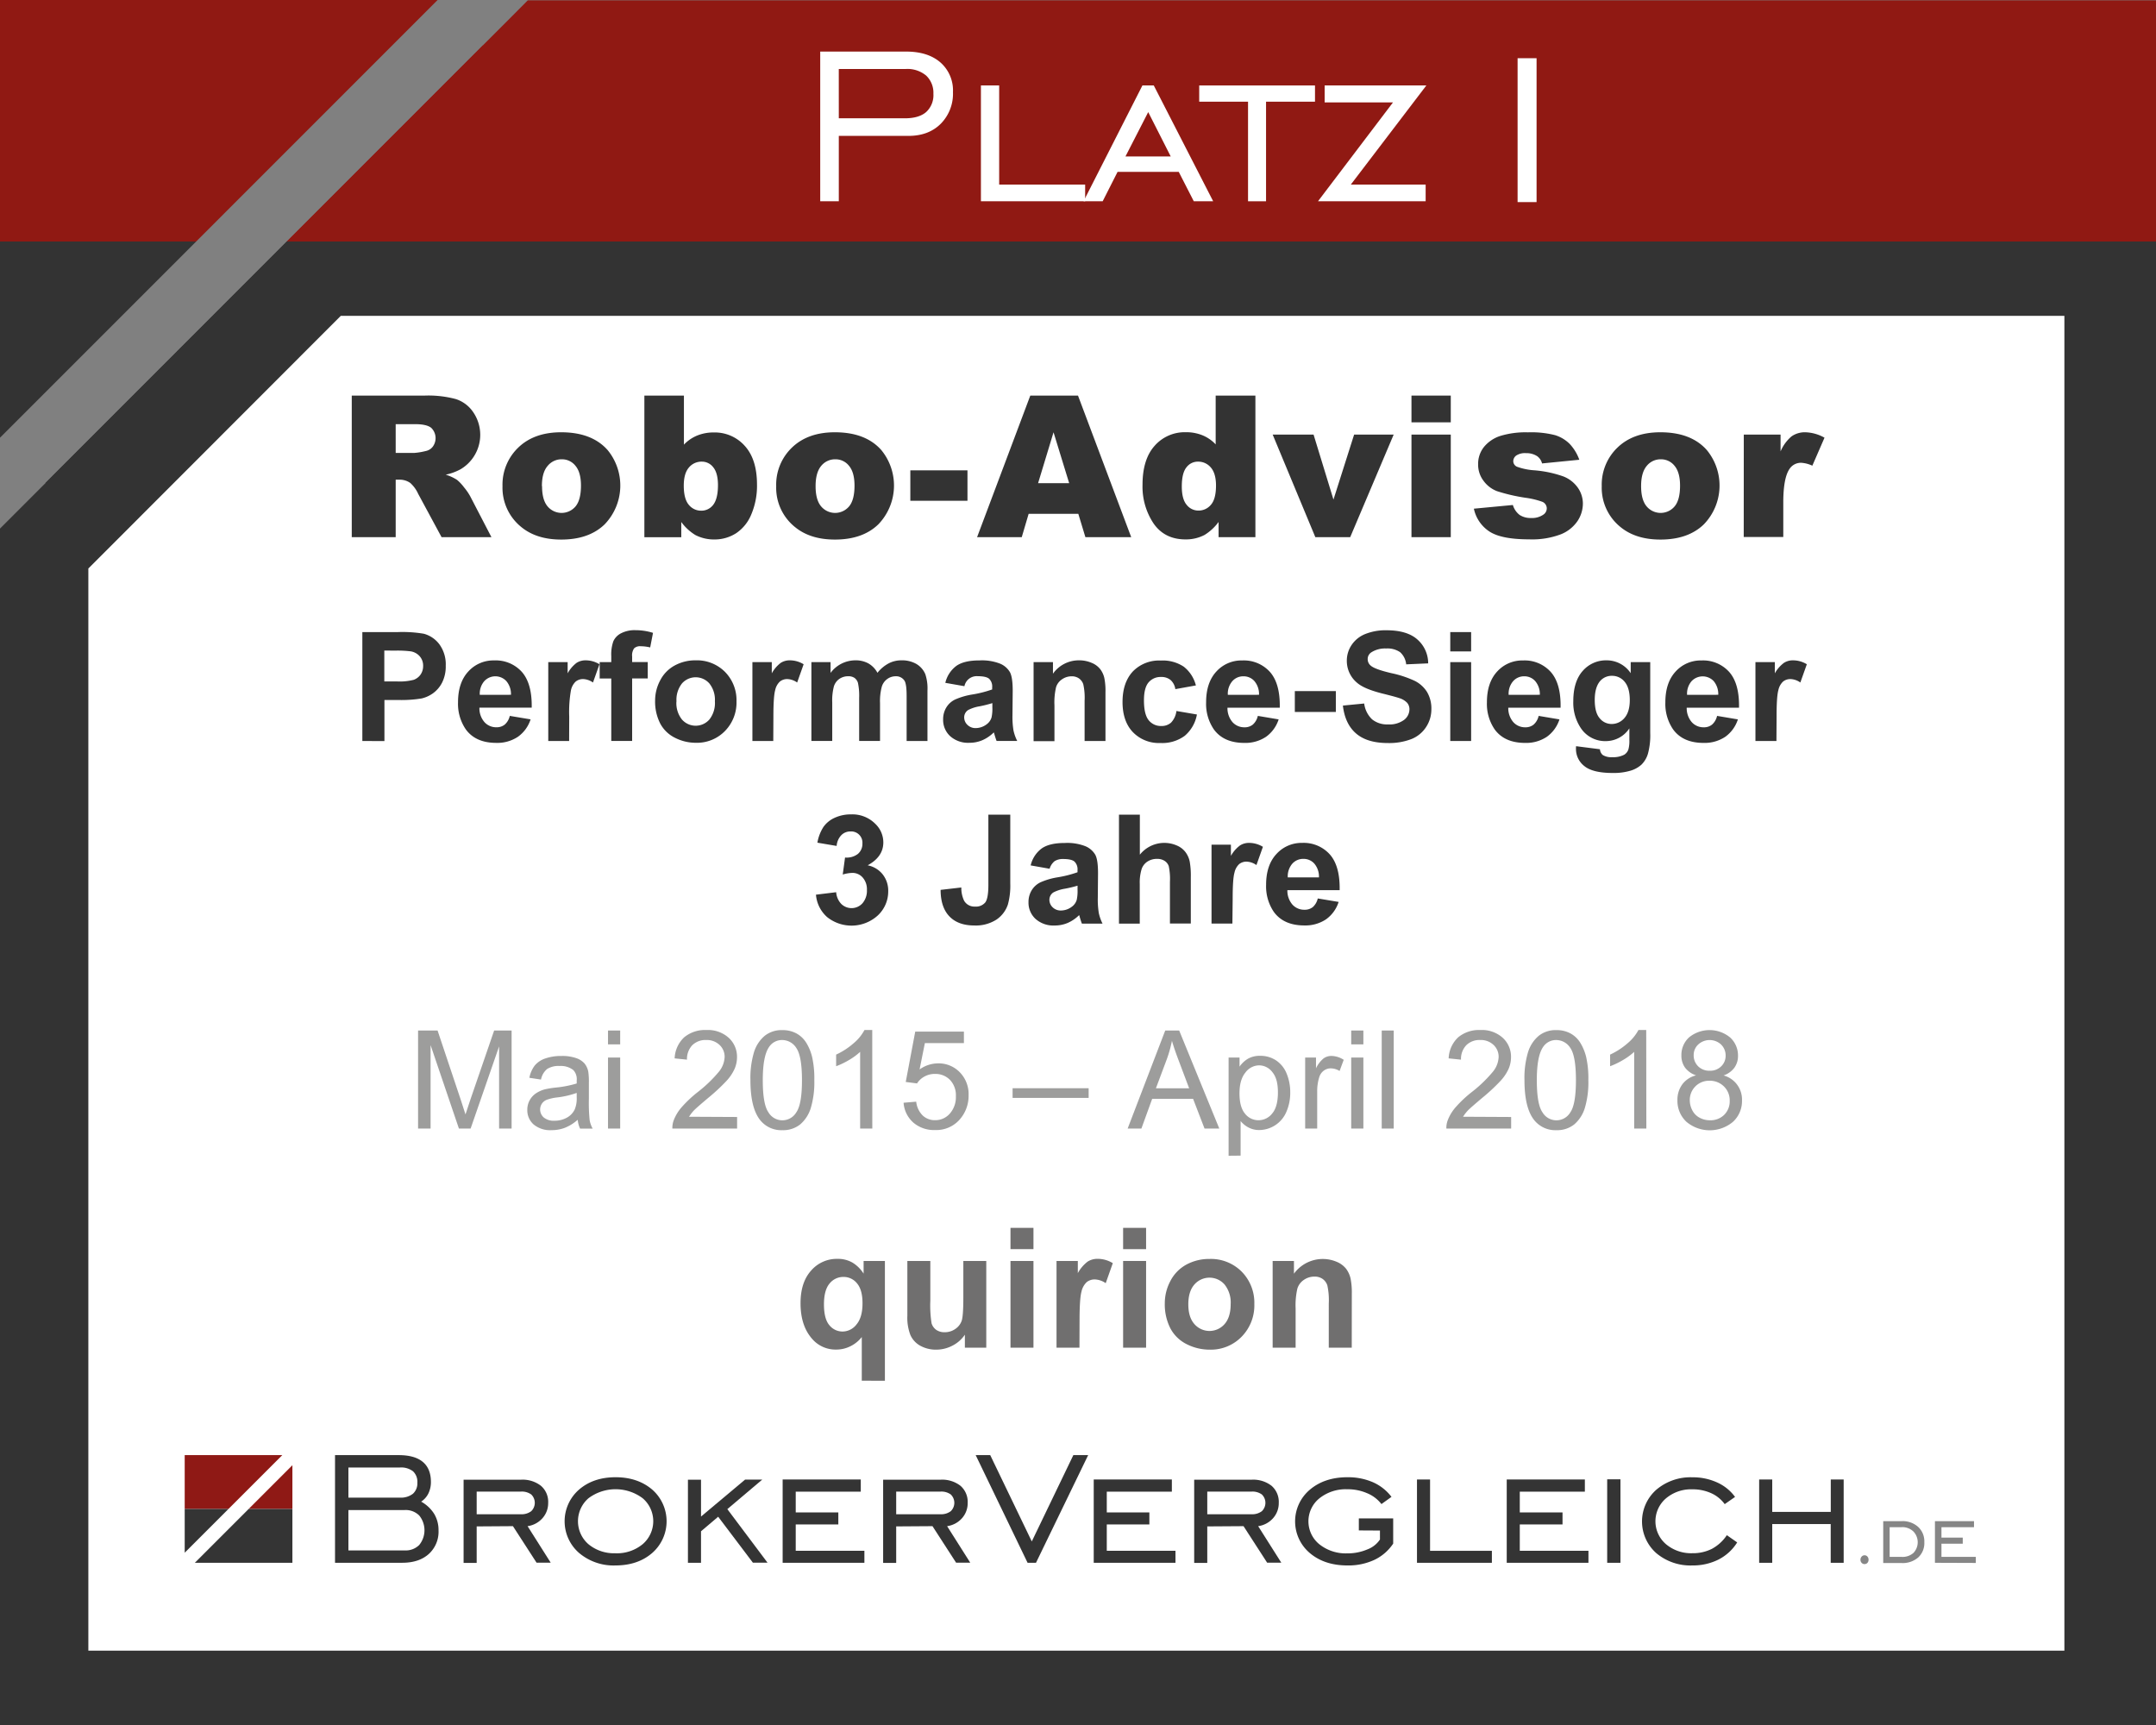 <svg id="Ebene_1" data-name="Ebene 1" xmlns="http://www.w3.org/2000/svg" viewBox="0 0 708.66 566.93"><rect x="0" y="0" width="708.66" height="566.93" fill="#808080" stroke="none"/><defs><style>.cls-1{fill:#333;}.cls-2{fill:#901913;}.cls-3{fill:#fff;}.cls-4{fill:#706f6f;}.cls-5{fill:#9d9d9c;}.cls-6{fill:#8f1915;}.cls-7{fill:#343434;}.cls-8{fill:#868686;}</style></defs><polygon class="cls-1" points="708.66 566.93 0 566.93 0 173.72 94.28 79.37 128.25 79.37 708.66 79.37 708.66 566.93"/><polygon class="cls-2" points="143.84 0 0 0 0 79.37 64.48 79.37 143.84 0"/><polygon class="cls-2" points="94.28 79.37 158.75 79.37 158.75 14.9 94.28 79.37"/><polygon class="cls-1" points="64.48 79.37 0 79.37 0 143.85 64.48 79.37"/><polygon class="cls-1" points="14.9 158.75 158.75 158.75 158.75 79.37 94.28 79.37 14.9 158.75"/><polygon class="cls-2" points="708.66 0.11 173.48 0.11 168.41 5.21 94.28 79.37 708.66 79.37 708.66 0.11"/><path class="cls-3" d="M269.6,66.73V17.53h28.21q7.19,0,11.3,3.57a12.21,12.21,0,0,1,4.12,9.76,14,14,0,0,1-4,10.38q-4,4-10.63,4H275.71V66.73Zm6.11-27.27h21.7c3.09,0,5.43-.69,7-2.05a7.51,7.51,0,0,0,2.39-6,7.75,7.75,0,0,0-2.39-6,9.63,9.63,0,0,0-6.71-2.16h-22Z" transform="translate(0 -0.58)"/><path class="cls-3" d="M322.42,66.73V28.67h6V61.25h28.26v5.48Z" transform="translate(0 -0.58)"/><path class="cls-3" d="M356.15,66.73,375.5,28.67h3.74l19.52,38.06h-6.37l-4.95-9.67h-20.1l-4.9,9.67ZM369.93,52h14.88l-7.4-14.58Z" transform="translate(0 -0.58)"/><path class="cls-3" d="M410.22,66.73V34H394.17V28.67h38.06V34H416.14V66.73Z" transform="translate(0 -0.58)"/><path class="cls-3" d="M433.21,66.73l24.65-32.49H435.4V28.67h33.43L444,61.25H468.6v5.48Z" transform="translate(0 -0.58)"/><path class="cls-3" d="M498.82,67V19.71h6.24V67Z" transform="translate(0 -0.58)"/><polygon class="cls-3" points="678.55 103.81 678.55 542.5 29.04 542.5 29.04 186.84 112.01 103.81 678.55 103.81"/><path class="cls-4" d="M283.26,454.35V440a10.71,10.71,0,0,1-3.68,3,10.29,10.29,0,0,1-4.75,1.12,10.13,10.13,0,0,1-8-3.65q-3.7-4.28-3.7-11.58,0-6.87,3.48-10.73a11.13,11.13,0,0,1,8.63-3.85,9.61,9.61,0,0,1,4.93,1.21,11.23,11.23,0,0,1,3.69,3.65V415h7v39.37Zm.24-25.46c0-2.91-.59-5.08-1.79-6.51a5.6,5.6,0,0,0-4.47-2.13,5.74,5.74,0,0,0-4.57,2.17q-1.85,2.18-1.84,6.9t1.77,6.78a5.52,5.52,0,0,0,4.37,2.09,5.83,5.83,0,0,0,4.57-2.34Q283.51,433.51,283.5,428.89Z" transform="translate(0 -0.58)"/><path class="cls-4" d="M317.15,443.5v-4.27a10.88,10.88,0,0,1-4.09,3.6,11.46,11.46,0,0,1-5.36,1.32,10.54,10.54,0,0,1-5.16-1.26,7.51,7.51,0,0,1-3.3-3.55,15.8,15.8,0,0,1-1-6.31V415h7.55v13.11a37.11,37.11,0,0,0,.41,7.37,4.09,4.09,0,0,0,1.52,2.15,4.67,4.67,0,0,0,2.79.79,5.93,5.93,0,0,0,3.47-1.06,5.35,5.35,0,0,0,2.09-2.63c.38-1,.57-3.61.57-7.7V415h7.54V443.5Z" transform="translate(0 -0.58)"/><path class="cls-4" d="M332.14,411.12v-7h7.55v7Zm0,32.38V415h7.55V443.5Z" transform="translate(0 -0.58)"/><path class="cls-4" d="M354.81,443.5h-7.54V415h7V419a12.15,12.15,0,0,1,3.23-3.79,6,6,0,0,1,3.27-.91,9.55,9.55,0,0,1,5,1.42l-2.33,6.58a6.66,6.66,0,0,0-3.55-1.23,4.19,4.19,0,0,0-2.68.87,6,6,0,0,0-1.74,3.15c-.42,1.53-.63,4.71-.63,9.56Z" transform="translate(0 -0.58)"/><path class="cls-4" d="M369.16,411.12v-7h7.55v7Zm0,32.38V415h7.55V443.5Z" transform="translate(0 -0.58)"/><path class="cls-4" d="M382.86,428.84a15.5,15.5,0,0,1,1.85-7.28,12.83,12.83,0,0,1,5.25-5.37,15.67,15.67,0,0,1,7.59-1.85,14.26,14.26,0,0,1,10.61,4.2,14.54,14.54,0,0,1,4.13,10.62,14.7,14.7,0,0,1-4.17,10.73,14.12,14.12,0,0,1-10.52,4.26,16.62,16.62,0,0,1-7.48-1.77,12.26,12.26,0,0,1-5.41-5.2A17.36,17.36,0,0,1,382.86,428.84Zm7.73.4q0,4.25,2,6.5a6.57,6.57,0,0,0,9.92,0c1.33-1.5,2-3.69,2-6.55a9.45,9.45,0,0,0-2-6.45,6.59,6.59,0,0,0-9.92,0C391.26,424.25,390.59,426.41,390.59,429.24Z" transform="translate(0 -0.58)"/><path class="cls-4" d="M444.31,443.5h-7.55V429a22.72,22.72,0,0,0-.48-6,4.27,4.27,0,0,0-1.57-2.11,4.52,4.52,0,0,0-2.62-.75,6,6,0,0,0-3.52,1.08,5.34,5.34,0,0,0-2.13,2.84,24.4,24.4,0,0,0-.58,6.56V443.5h-7.55V415h7v4.19a11.7,11.7,0,0,1,14-3.93,7.73,7.73,0,0,1,3.13,2.29,8.53,8.53,0,0,1,1.47,3.17,23.41,23.41,0,0,1,.42,5.08Z" transform="translate(0 -0.58)"/><path class="cls-5" d="M137.42,371.48V339.27h6.41l7.63,22.8q1,3.19,1.54,4.77.54-1.75,1.71-5.16l7.71-22.41h5.74v32.21h-4.11v-27l-9.36,27h-3.85l-9.31-27.42v27.42Z" transform="translate(0 -0.58)"/><path class="cls-5" d="M189.89,368.6a14.67,14.67,0,0,1-4.23,2.64,12.26,12.26,0,0,1-4.36.77,8.51,8.51,0,0,1-5.91-1.88,6.22,6.22,0,0,1-2.07-4.8,6.47,6.47,0,0,1,2.83-5.41,9.83,9.83,0,0,1,2.84-1.3,29.45,29.45,0,0,1,3.52-.59,36,36,0,0,0,7.05-1.36c0-.54,0-.89,0-1a4.35,4.35,0,0,0-1.12-3.41,6.63,6.63,0,0,0-4.5-1.34,7,7,0,0,0-4.12,1,6,6,0,0,0-2,3.46L174,354.8a9.68,9.68,0,0,1,1.74-4,7.63,7.63,0,0,1,3.49-2.35,15.61,15.61,0,0,1,5.3-.82,14,14,0,0,1,4.85.7,6.36,6.36,0,0,1,2.75,1.77,6.14,6.14,0,0,1,1.23,2.69,22.39,22.39,0,0,1,.2,3.65v5.27a56,56,0,0,0,.25,7,8.88,8.88,0,0,0,1,2.8h-4.13A8.45,8.45,0,0,1,189.89,368.6Zm-.33-8.83a29.47,29.47,0,0,1-6.46,1.49,15.32,15.32,0,0,0-3.45.79,3.49,3.49,0,0,0-1.56,1.29,3.48,3.48,0,0,0,.65,4.51,5.12,5.12,0,0,0,3.5,1.06,8.24,8.24,0,0,0,4.07-1,6.1,6.1,0,0,0,2.61-2.74,9.43,9.43,0,0,0,.64-3.95Z" transform="translate(0 -0.58)"/><path class="cls-5" d="M199.85,343.81v-4.54h4v4.54Zm0,27.67V348.14h4v23.34Z" transform="translate(0 -0.58)"/><path class="cls-5" d="M242.28,367.68v3.8H221a7.14,7.14,0,0,1,.46-2.75,14.29,14.29,0,0,1,2.61-4.28,40.17,40.17,0,0,1,5.17-4.88,44.22,44.22,0,0,0,7.1-6.82,8.19,8.19,0,0,0,1.84-4.76,5.3,5.3,0,0,0-1.68-4,6.08,6.08,0,0,0-4.38-1.61,6.19,6.19,0,0,0-4.57,1.71,6.54,6.54,0,0,0-1.74,4.75l-4.06-.42a10,10,0,0,1,3.14-6.93,10.73,10.73,0,0,1,7.32-2.39,10.21,10.21,0,0,1,7.34,2.58,8.42,8.42,0,0,1,2.7,6.37,9.62,9.62,0,0,1-.79,3.8,14.88,14.88,0,0,1-2.63,3.93,62,62,0,0,1-6.1,5.67q-3.56,3-4.57,4a13.17,13.17,0,0,0-1.67,2.15Z" transform="translate(0 -0.58)"/><path class="cls-5" d="M246.66,355.59a29.55,29.55,0,0,1,1.17-9.19,11.44,11.44,0,0,1,3.5-5.38,8.92,8.92,0,0,1,5.83-1.89,9.46,9.46,0,0,1,4.55,1.05,8.69,8.69,0,0,1,3.23,3,16.06,16.06,0,0,1,2,4.79,32,32,0,0,1,.72,7.61,29.44,29.44,0,0,1-1.16,9.15,11.55,11.55,0,0,1-3.48,5.39,9,9,0,0,1-5.86,1.9,8.88,8.88,0,0,1-7.32-3.34Q246.66,364.67,246.66,355.59Zm4.06,0q0,7.94,1.86,10.56a5.31,5.31,0,0,0,9.16,0q1.86-2.64,1.86-10.55T261.74,345a5.51,5.51,0,0,0-4.62-2.61,5.06,5.06,0,0,0-4.35,2.31Q250.72,347.66,250.72,355.59Z" transform="translate(0 -0.58)"/><path class="cls-5" d="M286.72,371.48h-4v-25.2A21,21,0,0,1,279,349a26.24,26.24,0,0,1-4.17,2v-3.82a23.8,23.8,0,0,0,5.8-3.78,14.74,14.74,0,0,0,3.52-4.31h2.55Z" transform="translate(0 -0.58)"/><path class="cls-5" d="M297,363l4.15-.35a7.48,7.48,0,0,0,2.15,4.56,5.79,5.79,0,0,0,4.05,1.52,6.3,6.3,0,0,0,4.84-2.15,8.14,8.14,0,0,0,2-5.71,7.31,7.31,0,0,0-1.9-5.34,6.64,6.64,0,0,0-5-2,6.86,6.86,0,0,0-3.45.87,6.65,6.65,0,0,0-2.42,2.25l-3.71-.48,3.12-16.54h16v3.77H304l-1.74,8.66a10.5,10.5,0,0,1,6.09-2,9.67,9.67,0,0,1,7.12,2.92,10.25,10.25,0,0,1,2.9,7.52,11.75,11.75,0,0,1-2.55,7.56,10.22,10.22,0,0,1-8.46,3.91,10.41,10.41,0,0,1-7.17-2.46A9.61,9.61,0,0,1,297,363Z" transform="translate(0 -0.58)"/><path class="cls-5" d="M332.83,361.41v-3.18h25v3.18Z" transform="translate(0 -0.58)"/><path class="cls-5" d="M370.65,371.48,383,339.27h4.59l13.18,32.21h-4.85l-3.76-9.76H378.71l-3.54,9.76Zm9.29-13.23h10.92l-3.36-8.92q-1.54-4.06-2.29-6.68a40.3,40.3,0,0,1-1.73,6.15Z" transform="translate(0 -0.58)"/><path class="cls-5" d="M403.83,380.42V348.14h3.6v3a8.81,8.81,0,0,1,2.88-2.67,7.85,7.85,0,0,1,3.89-.89,9.24,9.24,0,0,1,5.27,1.53,9.42,9.42,0,0,1,3.45,4.34,15.82,15.82,0,0,1,1.17,6.15,15.53,15.53,0,0,1-1.29,6.44,9.76,9.76,0,0,1-8.88,5.93,7.39,7.39,0,0,1-3.55-.84,8.19,8.19,0,0,1-2.59-2.11v11.36Zm3.58-20.48c0,3,.61,5.22,1.82,6.66a5.59,5.59,0,0,0,4.42,2.15,5.72,5.72,0,0,0,4.52-2.23c1.25-1.48,1.87-3.79,1.87-6.91s-.61-5.2-1.83-6.68a5.51,5.51,0,0,0-4.38-2.22,5.67,5.67,0,0,0-4.47,2.37Q407.41,355.43,407.41,359.94Z" transform="translate(0 -0.58)"/><path class="cls-5" d="M429,371.48V348.14h3.56v3.54a9.5,9.5,0,0,1,2.51-3.27,4.39,4.39,0,0,1,2.54-.79,7.68,7.68,0,0,1,4.06,1.27l-1.36,3.67a5.65,5.65,0,0,0-2.9-.86,3.78,3.78,0,0,0-2.33.78,4.18,4.18,0,0,0-1.47,2.17,15.33,15.33,0,0,0-.66,4.61v12.22Z" transform="translate(0 -0.58)"/><path class="cls-5" d="M444.13,343.81v-4.54h4v4.54Zm0,27.67V348.14h4v23.34Z" transform="translate(0 -0.58)"/><path class="cls-5" d="M454.16,371.48V339.27h3.95v32.21Z" transform="translate(0 -0.58)"/><path class="cls-5" d="M496.7,367.68v3.8H475.41a7,7,0,0,1,.46-2.75,14.29,14.29,0,0,1,2.61-4.28,39.51,39.51,0,0,1,5.17-4.88,44.22,44.22,0,0,0,7.1-6.82,8.19,8.19,0,0,0,1.84-4.76,5.3,5.3,0,0,0-1.68-4,6.08,6.08,0,0,0-4.38-1.61,6.17,6.17,0,0,0-4.57,1.71,6.54,6.54,0,0,0-1.74,4.75l-4.06-.42a10,10,0,0,1,3.14-6.93,10.72,10.72,0,0,1,7.32-2.39,10.21,10.21,0,0,1,7.34,2.58,8.42,8.42,0,0,1,2.7,6.37,9.8,9.8,0,0,1-.79,3.8,14.88,14.88,0,0,1-2.63,3.93,62,62,0,0,1-6.1,5.67q-3.56,3-4.57,4a13.17,13.17,0,0,0-1.67,2.15Z" transform="translate(0 -0.58)"/><path class="cls-5" d="M501.08,355.59a29.55,29.55,0,0,1,1.17-9.19,11.44,11.44,0,0,1,3.5-5.38,8.92,8.92,0,0,1,5.83-1.89,9.46,9.46,0,0,1,4.55,1.05,8.69,8.69,0,0,1,3.23,3,16.33,16.33,0,0,1,2,4.79,32,32,0,0,1,.72,7.61,29.44,29.44,0,0,1-1.16,9.15,11.55,11.55,0,0,1-3.48,5.39,9,9,0,0,1-5.86,1.9,8.87,8.87,0,0,1-7.32-3.34Q501.08,364.67,501.08,355.59Zm4.06,0q0,7.94,1.86,10.56a5.31,5.31,0,0,0,9.16,0Q518,363.5,518,355.59T516.16,345a5.51,5.51,0,0,0-4.62-2.61,5.06,5.06,0,0,0-4.35,2.31Q505.14,347.66,505.14,355.59Z" transform="translate(0 -0.58)"/><path class="cls-5" d="M541.14,371.48h-4v-25.2a21,21,0,0,1-3.74,2.72,26.24,26.24,0,0,1-4.17,2v-3.82a23.8,23.8,0,0,0,5.8-3.78,14.74,14.74,0,0,0,3.52-4.31h2.55Z" transform="translate(0 -0.58)"/><path class="cls-5" d="M557.49,354a7.47,7.47,0,0,1-3.65-2.57,6.73,6.73,0,0,1-1.18-4,7.84,7.84,0,0,1,2.52-5.91,10.64,10.64,0,0,1,13.52.05,8,8,0,0,1,2.57,6,6.62,6.62,0,0,1-1.18,3.9,7.35,7.35,0,0,1-3.57,2.56,8.19,8.19,0,0,1,6.06,8.26,9.22,9.22,0,0,1-2.92,6.94,11.88,11.88,0,0,1-15.38,0,9.38,9.38,0,0,1-2.92-7A8.52,8.52,0,0,1,553,356.9,8,8,0,0,1,557.49,354Zm-2.07,8.17a7.13,7.13,0,0,0,.81,3.28,5.63,5.63,0,0,0,2.38,2.45,6.94,6.94,0,0,0,3.41.86A6.38,6.38,0,0,0,566.7,367a6.22,6.22,0,0,0,1.84-4.63,6.34,6.34,0,0,0-1.9-4.73,6.54,6.54,0,0,0-4.76-1.87,6.31,6.31,0,0,0-6.46,6.46Zm1.28-14.87a5,5,0,0,0,1.47,3.73,5.2,5.2,0,0,0,3.82,1.45,5.1,5.1,0,0,0,3.75-1.44,4.75,4.75,0,0,0,1.46-3.52,5,5,0,0,0-1.5-3.66,5.54,5.54,0,0,0-7.51,0A4.67,4.67,0,0,0,556.7,347.31Z" transform="translate(0 -0.58)"/><path class="cls-1" d="M115.62,177.12V130.59h24a34.8,34.8,0,0,1,10.18,1.14,10.88,10.88,0,0,1,5.69,4.24,13.14,13.14,0,0,1-4,18.77,17.23,17.23,0,0,1-5,1.84,14.6,14.6,0,0,1,3.74,1.72,14.26,14.26,0,0,1,2.3,2.45,18.05,18.05,0,0,1,2,2.89l7,13.48H145.14l-7.68-14.22a10.85,10.85,0,0,0-2.6-3.59,6,6,0,0,0-3.53-1.08h-1.27v18.89Zm14.44-27.68h6.07a22,22,0,0,0,3.81-.63,3.83,3.83,0,0,0,2.33-1.46,4.72,4.72,0,0,0-.53-6.16c-1-.8-2.74-1.21-5.36-1.21h-6.32Z" transform="translate(0 -0.58)"/><path class="cls-1" d="M165.17,160.36a16.86,16.86,0,0,1,5.21-12.71q5.2-5,14.06-5,10.13,0,15.3,5.87a18.38,18.38,0,0,1-1,24.39q-5.16,5-14.27,5-8.13,0-13.14-4.13A16.57,16.57,0,0,1,165.17,160.36Zm13,0c0,3,.61,5.23,1.83,6.66a6,6,0,0,0,9.17,0q1.78-2.13,1.79-6.83,0-4.38-1.81-6.52a5.6,5.6,0,0,0-4.47-2.14,5.86,5.86,0,0,0-4.67,2.17C178.74,155.16,178.12,157.37,178.12,160.33Z" transform="translate(0 -0.58)"/><path class="cls-1" d="M211.8,130.59h13v16.12a12.67,12.67,0,0,1,4.39-3,14.11,14.11,0,0,1,5.45-1,13.17,13.17,0,0,1,10.18,4.43q4,4.42,4,12.71a24.06,24.06,0,0,1-1.85,9.73A13.62,13.62,0,0,1,242,175.8a13.11,13.11,0,0,1-7.22,2.08,13.38,13.38,0,0,1-6.22-1.46,16.3,16.3,0,0,1-4.63-4.28v5H211.8Zm12.95,29.58q0,4.35,1.64,6.3a5.17,5.17,0,0,0,4.14,1.95,4.85,4.85,0,0,0,3.89-1.92c1-1.28,1.57-3.43,1.57-6.46,0-2.66-.52-4.62-1.54-5.87a4.67,4.67,0,0,0-3.73-1.87,5.39,5.39,0,0,0-4.3,1.95C225.31,155.55,224.75,157.53,224.75,160.17Z" transform="translate(0 -0.58)"/><path class="cls-1" d="M255.13,160.36a16.86,16.86,0,0,1,5.21-12.71q5.21-5,14.06-5,10.13,0,15.3,5.87a18.38,18.38,0,0,1-1,24.39q-5.16,5-14.27,5-8.13,0-13.14-4.13A16.54,16.54,0,0,1,255.13,160.36Zm12.95,0c0,3,.61,5.23,1.83,6.66a6,6,0,0,0,9.17,0q1.79-2.13,1.79-6.83,0-4.38-1.81-6.52a5.6,5.6,0,0,0-4.47-2.14,5.86,5.86,0,0,0-4.67,2.17C268.7,155.16,268.08,157.37,268.08,160.33Z" transform="translate(0 -0.58)"/><path class="cls-1" d="M299.22,155.16H318v10H299.22Z" transform="translate(0 -0.58)"/><path class="cls-1" d="M354.43,169.44H338.11l-2.27,7.68H321.16l17.49-46.53h15.68l17.49,46.53H356.76Zm-3-10.06-5.14-16.73-5.08,16.73Z" transform="translate(0 -0.58)"/><path class="cls-1" d="M412.64,130.59v46.53h-12.1v-5a16.23,16.23,0,0,1-4.63,4.28,13.24,13.24,0,0,1-6.22,1.46q-6.88,0-10.52-5.24a21.77,21.77,0,0,1-3.63-12.72q0-8.38,4-12.83a13.16,13.16,0,0,1,10.2-4.44,14.19,14.19,0,0,1,5.48,1,12.38,12.38,0,0,1,4.36,3V130.59Zm-12.95,29.58c0-2.64-.56-4.62-1.68-5.92a5.39,5.39,0,0,0-4.26-1.95,4.66,4.66,0,0,0-3.77,1.87q-1.53,1.88-1.53,6.29c0,2.75.53,4.76,1.57,6a4.85,4.85,0,0,0,3.89,1.92,5.21,5.21,0,0,0,4.13-1.93Q399.69,164.55,399.69,160.17Z" transform="translate(0 -0.58)"/><path class="cls-1" d="M418.32,143.41h13.44l6.54,21.36,6.79-21.36h13L443.8,177.12H432.34Z" transform="translate(0 -0.58)"/><path class="cls-1" d="M463.94,130.59h12.92v8.79H463.94Zm0,12.82h12.92v33.71H463.94Z" transform="translate(0 -0.58)"/><path class="cls-1" d="M484.45,167.76l12.82-1.21a6.38,6.38,0,0,0,2.22,3.27,6.56,6.56,0,0,0,3.81,1,6.42,6.42,0,0,0,4-1.11,2.47,2.47,0,0,0,1.11-2.06,2.34,2.34,0,0,0-1.46-2.15,26.75,26.75,0,0,0-5.55-1.33,58.5,58.5,0,0,1-9.35-2.17,9.81,9.81,0,0,1-4.41-3.38,8.72,8.72,0,0,1-1.79-5.42,8.89,8.89,0,0,1,1.93-5.74,11.49,11.49,0,0,1,5.33-3.6,28.43,28.43,0,0,1,9.11-1.19,31.75,31.75,0,0,1,8.91.92,11.71,11.71,0,0,1,4.79,2.86,15,15,0,0,1,3.19,5.23l-12.25,1.21a4.21,4.21,0,0,0-1.59-2.38,6.46,6.46,0,0,0-3.68-1,5.2,5.2,0,0,0-3.19.77,2.32,2.32,0,0,0-1,1.89A2,2,0,0,0,498.7,154a20.67,20.67,0,0,0,5.52,1.14,37.46,37.46,0,0,1,9.59,2,10.49,10.49,0,0,1,4.8,3.71,9.1,9.1,0,0,1,1.67,5.29,10.45,10.45,0,0,1-1.76,5.68,12,12,0,0,1-5.56,4.39,26.63,26.63,0,0,1-10.33,1.63q-9.22,0-13.15-2.63A11.88,11.88,0,0,1,484.45,167.76Z" transform="translate(0 -0.58)"/><path class="cls-1" d="M526.48,160.36a16.86,16.86,0,0,1,5.2-12.71q5.21-5,14.06-5,10.13,0,15.3,5.87a18.35,18.35,0,0,1-1,24.39q-5.16,5-14.27,5-8.12,0-13.14-4.13A16.56,16.56,0,0,1,526.48,160.36Zm12.94,0c0,3,.61,5.23,1.83,6.66a6,6,0,0,0,9.17,0q1.8-2.13,1.8-6.83c0-2.92-.61-5.09-1.81-6.52a5.64,5.64,0,0,0-4.48-2.14,5.83,5.83,0,0,0-4.66,2.17Q539.42,155.89,539.42,160.33Z" transform="translate(0 -0.58)"/><path class="cls-1" d="M573.17,143.41h12.09v5.53a13.16,13.16,0,0,1,3.6-4.94,7.61,7.61,0,0,1,4.59-1.35,13.58,13.58,0,0,1,6.25,1.78l-4,9.2a10.24,10.24,0,0,0-3.61-.95,4.47,4.47,0,0,0-3.94,2.09q-2,3-2,11v11.3h-13Z" transform="translate(0 -0.58)"/><path class="cls-1" d="M119.1,244.11V208.32h11.59a41.91,41.91,0,0,1,8.6.54,9.46,9.46,0,0,1,5.15,3.5,11.15,11.15,0,0,1,2.07,7,11.8,11.8,0,0,1-1.19,5.55,9.82,9.82,0,0,1-3,3.52,10.46,10.46,0,0,1-3.75,1.7,41.5,41.5,0,0,1-7.5.51h-4.71v13.5Zm7.22-29.73v10.15h4A18.49,18.49,0,0,0,136,224a4.78,4.78,0,0,0,2.26-1.75,4.87,4.87,0,0,0,.82-2.79,4.65,4.65,0,0,0-1.15-3.22,5,5,0,0,0-2.91-1.59,35.24,35.24,0,0,0-5.2-.24Z" transform="translate(0 -0.58)"/><path class="cls-1" d="M167.56,235.86,174.4,237a11.21,11.21,0,0,1-4.17,5.73,12.19,12.19,0,0,1-7.11,2q-6.76,0-10-4.42a14.84,14.84,0,0,1-2.57-8.93q0-6.45,3.37-10.1a11.12,11.12,0,0,1,8.52-3.65,11.53,11.53,0,0,1,9.13,3.82q3.34,3.83,3.2,11.71H157.58a6.9,6.9,0,0,0,1.66,4.75,5.17,5.17,0,0,0,3.95,1.69,4.16,4.16,0,0,0,2.71-.88A5.35,5.35,0,0,0,167.56,235.86Zm.39-6.93a6.58,6.58,0,0,0-1.54-4.53,4.94,4.94,0,0,0-7.27.09,6.29,6.29,0,0,0-1.44,4.44Z" transform="translate(0 -0.58)"/><path class="cls-1" d="M187.07,244.11h-6.86V218.19h6.37v3.68a11,11,0,0,1,2.94-3.44,5.47,5.47,0,0,1,3-.83,8.75,8.75,0,0,1,4.52,1.29l-2.13,6a6,6,0,0,0-3.22-1.13,3.81,3.81,0,0,0-2.44.8,5.44,5.44,0,0,0-1.58,2.87,41,41,0,0,0-.57,8.69Z" transform="translate(0 -0.58)"/><path class="cls-1" d="M197.11,218.19h3.81v-2a13.08,13.08,0,0,1,.69-4.88,5.51,5.51,0,0,1,2.57-2.62,9.76,9.76,0,0,1,4.72-1,19.31,19.31,0,0,1,5.74.88l-.93,4.79a13.57,13.57,0,0,0-3.15-.39,2.81,2.81,0,0,0-2.13.69,4,4,0,0,0-.65,2.68v1.83h5.13v5.39h-5.13v20.53h-6.86V223.58h-3.81Z" transform="translate(0 -0.58)"/><path class="cls-1" d="M215.33,230.78a14.05,14.05,0,0,1,1.68-6.61,11.52,11.52,0,0,1,4.77-4.88,14.1,14.1,0,0,1,6.9-1.69,13,13,0,0,1,9.64,3.82,13.2,13.2,0,0,1,3.76,9.66,13.35,13.35,0,0,1-3.79,9.75,12.84,12.84,0,0,1-9.56,3.87,15.11,15.11,0,0,1-6.8-1.61,11,11,0,0,1-4.92-4.72A15.82,15.82,0,0,1,215.33,230.78Zm7,.37a8.61,8.61,0,0,0,1.83,5.91,6,6,0,0,0,9,0,8.72,8.72,0,0,0,1.82-6,8.57,8.57,0,0,0-1.82-5.86,6,6,0,0,0-9,0A8.61,8.61,0,0,0,222.36,231.15Z" transform="translate(0 -0.58)"/><path class="cls-1" d="M254.17,244.11h-6.86V218.19h6.37v3.68a10.92,10.92,0,0,1,2.95-3.44,5.41,5.41,0,0,1,3-.83,8.75,8.75,0,0,1,4.52,1.29l-2.13,6a6,6,0,0,0-3.22-1.13,3.81,3.81,0,0,0-2.44.8,5.37,5.37,0,0,0-1.57,2.87q-.58,2.07-.58,8.69Z" transform="translate(0 -0.58)"/><path class="cls-1" d="M266.7,218.19H273v3.54a10.2,10.2,0,0,1,8.08-4.13,8.67,8.67,0,0,1,4.33,1,7.8,7.8,0,0,1,3,3.1,11.84,11.84,0,0,1,3.69-3.1,8.93,8.93,0,0,1,4.22-1,9.44,9.44,0,0,1,4.83,1.16,7.09,7.09,0,0,1,3,3.41,14.8,14.8,0,0,1,.7,5.37v16.57H298V229.3c0-2.58-.23-4.24-.7-5a3.26,3.26,0,0,0-2.93-1.46,4.63,4.63,0,0,0-2.71.88,4.79,4.79,0,0,0-1.83,2.58,18.2,18.2,0,0,0-.57,5.35v12.45h-6.86v-14.2A20.11,20.11,0,0,0,282,225a3.17,3.17,0,0,0-1.14-1.63,3.56,3.56,0,0,0-2.08-.54,5.06,5.06,0,0,0-2.86.85,4.72,4.72,0,0,0-1.82,2.47,18.2,18.2,0,0,0-.55,5.35v12.59H266.7Z" transform="translate(0 -0.58)"/><path class="cls-1" d="M317,226.1,310.72,225a9.73,9.73,0,0,1,3.61-5.56q2.57-1.82,7.62-1.81a16.34,16.34,0,0,1,6.84,1.09,6.75,6.75,0,0,1,3.16,2.76q.92,1.67.92,6.14l-.08,8a27.92,27.92,0,0,0,.33,5,14.68,14.68,0,0,0,1.23,3.47h-6.78c-.18-.45-.4-1.13-.66-2-.12-.41-.2-.68-.25-.81a12.3,12.3,0,0,1-3.76,2.57,10.71,10.71,0,0,1-4.27.85,8.83,8.83,0,0,1-6.31-2.17A7.23,7.23,0,0,1,310,237a7.34,7.34,0,0,1,1.05-3.91,6.82,6.82,0,0,1,2.95-2.64,23.21,23.21,0,0,1,5.45-1.6,37.43,37.43,0,0,0,6.67-1.68v-.69a3.55,3.55,0,0,0-1-2.82q-1-.84-3.69-.84A4.11,4.11,0,0,0,317,226.1Zm9.18,5.56a39,39,0,0,1-4.18,1.05,12.59,12.59,0,0,0-3.73,1.2,2.85,2.85,0,0,0-1.35,2.42,3.36,3.36,0,0,0,1.08,2.49,3.74,3.74,0,0,0,2.73,1.05,6,6,0,0,0,3.54-1.22,4.33,4.33,0,0,0,1.64-2.27,13.52,13.52,0,0,0,.27-3.35Z" transform="translate(0 -0.58)"/><path class="cls-1" d="M363.36,244.11H356.5V230.88a20.1,20.1,0,0,0-.44-5.43,3.83,3.83,0,0,0-1.43-1.92,4.1,4.1,0,0,0-2.38-.68,5.5,5.5,0,0,0-3.19,1,4.83,4.83,0,0,0-1.94,2.58,22,22,0,0,0-.53,6v11.74h-6.86V218.19h6.37V222a10.38,10.38,0,0,1,8.55-4.4,10.25,10.25,0,0,1,4.15.82,6.87,6.87,0,0,1,2.84,2.09,7.48,7.48,0,0,1,1.34,2.88,20.86,20.86,0,0,1,.38,4.61Z" transform="translate(0 -0.58)"/><path class="cls-1" d="M393.08,225.85l-6.76,1.22a4.92,4.92,0,0,0-1.56-3,4.68,4.68,0,0,0-3.13-1,5.13,5.13,0,0,0-4.09,1.77q-1.53,1.77-1.53,5.92c0,3.07.52,5.25,1.55,6.52a5.1,5.1,0,0,0,4.17,1.9,4.61,4.61,0,0,0,3.19-1.11,6.69,6.69,0,0,0,1.76-3.82l6.74,1.15a11.93,11.93,0,0,1-4,7,12.45,12.45,0,0,1-8,2.37,11.88,11.88,0,0,1-9.07-3.59q-3.39-3.59-3.38-9.93t3.39-10a12,12,0,0,1,9.18-3.58,12.5,12.5,0,0,1,7.53,2A11.36,11.36,0,0,1,393.08,225.85Z" transform="translate(0 -0.58)"/><path class="cls-1" d="M413.44,235.86l6.84,1.15a11.25,11.25,0,0,1-4.16,5.73,12.24,12.24,0,0,1-7.12,2q-6.76,0-10-4.42a14.83,14.83,0,0,1-2.56-8.93q0-6.45,3.36-10.1a11.12,11.12,0,0,1,8.53-3.65,11.54,11.54,0,0,1,9.13,3.82q3.35,3.83,3.19,11.71H403.46a7,7,0,0,0,1.66,4.75,5.17,5.17,0,0,0,3.95,1.69,4.16,4.16,0,0,0,2.71-.88A5.35,5.35,0,0,0,413.44,235.86Zm.39-6.93a6.58,6.58,0,0,0-1.54-4.53,4.71,4.71,0,0,0-3.56-1.55,4.77,4.77,0,0,0-3.71,1.64,6.29,6.29,0,0,0-1.44,4.44Z" transform="translate(0 -0.58)"/><path class="cls-1" d="M425.6,234.57v-6.86h13.48v6.86Z" transform="translate(0 -0.58)"/><path class="cls-1" d="M441.4,232.47l7-.68A8.65,8.65,0,0,0,451,237a7.82,7.82,0,0,0,5.24,1.66,8.09,8.09,0,0,0,5.26-1.48,4.4,4.4,0,0,0,1.77-3.46,3.26,3.26,0,0,0-.75-2.16,5.94,5.94,0,0,0-2.6-1.55q-1.26-.44-5.78-1.56c-3.88-1-6.59-2.14-8.16-3.54a9.33,9.33,0,0,1-3.29-7.2,9.18,9.18,0,0,1,1.55-5.12,9.7,9.7,0,0,1,4.47-3.62,17.87,17.87,0,0,1,7-1.25q6.74,0,10.14,3a10.42,10.42,0,0,1,3.58,7.88l-7.23.32a6.14,6.14,0,0,0-2-4,7.29,7.29,0,0,0-4.57-1.21,8.31,8.31,0,0,0-4.94,1.3,2.6,2.6,0,0,0-1.14,2.22,2.72,2.72,0,0,0,1.07,2.17c.91.77,3.13,1.57,6.64,2.4a35.29,35.29,0,0,1,7.8,2.57,10.1,10.1,0,0,1,4,3.64,10.67,10.67,0,0,1,1.42,5.7,10.52,10.52,0,0,1-1.7,5.76,10.27,10.27,0,0,1-4.84,4,20.28,20.28,0,0,1-7.79,1.31q-6.78,0-10.42-3.14T441.4,232.47Z" transform="translate(0 -0.58)"/><path class="cls-1" d="M476.69,214.67v-6.35h6.86v6.35Zm0,29.44V218.19h6.86v25.92Z" transform="translate(0 -0.58)"/><path class="cls-1" d="M505.74,235.86l6.84,1.15a11.25,11.25,0,0,1-4.16,5.73,12.24,12.24,0,0,1-7.12,2q-6.76,0-10-4.42a14.83,14.83,0,0,1-2.56-8.93q0-6.45,3.36-10.1a11.12,11.12,0,0,1,8.53-3.65,11.54,11.54,0,0,1,9.13,3.82q3.35,3.83,3.19,11.71H495.76a7,7,0,0,0,1.66,4.75,5.17,5.17,0,0,0,3.95,1.69,4.16,4.16,0,0,0,2.71-.88A5.35,5.35,0,0,0,505.74,235.86Zm.39-6.93a6.58,6.58,0,0,0-1.54-4.53,4.71,4.71,0,0,0-3.56-1.55,4.77,4.77,0,0,0-3.71,1.64,6.29,6.29,0,0,0-1.44,4.44Z" transform="translate(0 -0.58)"/><path class="cls-1" d="M518.05,245.82l7.84,1a2.7,2.7,0,0,0,.9,1.88,5.23,5.23,0,0,0,3.08.73,7.91,7.91,0,0,0,4-.81,3.28,3.28,0,0,0,1.37-1.73,10.45,10.45,0,0,0,.32-3.15v-3.78a9.27,9.27,0,0,1-7.76,4.19,9.56,9.56,0,0,1-8.28-4.41,15,15,0,0,1-2.39-8.7q0-6.51,3.13-10a10.13,10.13,0,0,1,7.8-3.44,9.51,9.51,0,0,1,7.94,4.22v-3.63h6.42v23.26a23,23,0,0,1-.76,6.86,8.43,8.43,0,0,1-2.12,3.57,9.32,9.32,0,0,1-3.65,2,19.16,19.16,0,0,1-5.78.74c-4.39,0-7.51-.76-9.34-2.26a7.09,7.09,0,0,1-2.76-5.73C518,246.43,518,246.15,518.05,245.82Zm6.13-15.21q0,4.13,1.6,6a5,5,0,0,0,3.94,1.91,5.45,5.45,0,0,0,4.25-2q1.72-2,1.73-5.83,0-4-1.66-6a5.27,5.27,0,0,0-4.2-2,5,5,0,0,0-4.06,1.92Q524.18,226.68,524.18,230.61Z" transform="translate(0 -0.58)"/><path class="cls-1" d="M564.39,235.86l6.84,1.15a11.25,11.25,0,0,1-4.16,5.73,12.24,12.24,0,0,1-7.12,2q-6.76,0-10-4.42a14.83,14.83,0,0,1-2.56-8.93q0-6.45,3.37-10.1a11.09,11.09,0,0,1,8.52-3.65,11.54,11.54,0,0,1,9.13,3.82q3.35,3.83,3.19,11.71H554.41a7,7,0,0,0,1.66,4.75,5.17,5.17,0,0,0,3.95,1.69,4.16,4.16,0,0,0,2.71-.88A5.35,5.35,0,0,0,564.39,235.86Zm.39-6.93a6.63,6.63,0,0,0-1.53-4.53,5,5,0,0,0-7.28.09,6.29,6.29,0,0,0-1.44,4.44Z" transform="translate(0 -0.58)"/><path class="cls-1" d="M583.9,244.11H577V218.19h6.37v3.68a11,11,0,0,1,3-3.44,5.41,5.41,0,0,1,3-.83,8.75,8.75,0,0,1,4.52,1.29l-2.13,6a6,6,0,0,0-3.22-1.13,3.81,3.81,0,0,0-2.44.8,5.37,5.37,0,0,0-1.57,2.87q-.59,2.07-.58,8.69Z" transform="translate(0 -0.58)"/><path class="cls-1" d="M268.2,294.62l6.64-.81a6.23,6.23,0,0,0,1.71,3.88,4.83,4.83,0,0,0,6.95-.26,6.31,6.31,0,0,0,1.45-4.35,5.85,5.85,0,0,0-1.39-4.1,4.45,4.45,0,0,0-3.4-1.52A12.08,12.08,0,0,0,277,288l.76-5.59a6,6,0,0,0,4.25-1.21,4.33,4.33,0,0,0,1.46-3.41,3.69,3.69,0,0,0-3.93-3.95,4.1,4.1,0,0,0-3,1.22A5.67,5.67,0,0,0,275,278.6l-6.33-1.07a14,14,0,0,1,2-5.19,9.06,9.06,0,0,1,3.71-3,12.51,12.51,0,0,1,5.34-1.11,10.61,10.61,0,0,1,8.1,3.22,8.4,8.4,0,0,1,2.52,6q0,4.71-5.15,7.52a8.34,8.34,0,0,1,4.92,2.95,8.62,8.62,0,0,1,1.84,5.54,10.76,10.76,0,0,1-3.44,8,12.84,12.84,0,0,1-16.63.53A11,11,0,0,1,268.2,294.62Z" transform="translate(0 -0.58)"/><path class="cls-1" d="M324.87,268.32h7.2V291a23.22,23.22,0,0,1-.78,6.84,9.67,9.67,0,0,1-3.81,5,12.55,12.55,0,0,1-7.27,1.9q-5.29,0-8.16-3t-2.88-8.7l6.81-.79a9.68,9.68,0,0,0,.91,4.35,3.88,3.88,0,0,0,3.56,1.93,4,4,0,0,0,3.42-1.38q1-1.38,1-5.73Z" transform="translate(0 -0.58)"/><path class="cls-1" d="M345,286.1,338.77,285a9.68,9.68,0,0,1,3.61-5.56q2.56-1.82,7.62-1.81a16.26,16.26,0,0,1,6.83,1.09,6.83,6.83,0,0,1,3.17,2.76q.92,1.67.91,6.14l-.07,8a27.92,27.92,0,0,0,.33,5.05,14.68,14.68,0,0,0,1.23,3.47h-6.79c-.18-.45-.4-1.13-.66-2q-.17-.61-.24-.81a12.42,12.42,0,0,1-3.76,2.57,10.78,10.78,0,0,1-4.27.85,8.81,8.81,0,0,1-6.31-2.17,7.23,7.23,0,0,1-2.31-5.5,7.34,7.34,0,0,1,1.05-3.91,6.85,6.85,0,0,1,2.94-2.64,23.17,23.17,0,0,1,5.46-1.6,37.5,37.5,0,0,0,6.66-1.68v-.69a3.55,3.55,0,0,0-1-2.82c-.66-.56-1.88-.84-3.69-.84a4.94,4.94,0,0,0-2.86.72A5.06,5.06,0,0,0,345,286.1Zm9.18,5.56a39.29,39.29,0,0,1-4.17,1,12.69,12.69,0,0,0-3.74,1.2,2.87,2.87,0,0,0-1.34,2.42,3.38,3.38,0,0,0,1.07,2.49,3.76,3.76,0,0,0,2.74,1.05,6,6,0,0,0,3.54-1.22,4.31,4.31,0,0,0,1.63-2.27,13.52,13.52,0,0,0,.27-3.35Z" transform="translate(0 -0.58)"/><path class="cls-1" d="M374.66,268.32v13.16a10.28,10.28,0,0,1,12.21-3,6.9,6.9,0,0,1,2.86,2.25,7.94,7.94,0,0,1,1.32,3,26.68,26.68,0,0,1,.36,5.15v15.21h-6.86V290.42a20.38,20.38,0,0,0-.39-5.18,3.38,3.38,0,0,0-1.38-1.74,4.46,4.46,0,0,0-2.48-.65,5.69,5.69,0,0,0-3.05.83,4.8,4.8,0,0,0-2,2.5,15.16,15.16,0,0,0-.62,4.95v13H367.8V268.32Z" transform="translate(0 -0.58)"/><path class="cls-1" d="M405.08,304.11h-6.86V278.19h6.37v3.68a11,11,0,0,1,3-3.44,5.43,5.43,0,0,1,3-.83,8.75,8.75,0,0,1,4.52,1.29l-2.13,6a6,6,0,0,0-3.22-1.13,3.81,3.81,0,0,0-2.44.8,5.37,5.37,0,0,0-1.57,2.87q-.59,2.07-.58,8.69Z" transform="translate(0 -0.58)"/><path class="cls-1" d="M433.14,295.86,440,297a11.19,11.19,0,0,1-4.16,5.73,12.24,12.24,0,0,1-7.12,2q-6.75,0-10-4.42a14.9,14.9,0,0,1-2.56-8.93q0-6.45,3.37-10.1A11.12,11.12,0,0,1,428,277.6a11.53,11.53,0,0,1,9.13,3.82q3.35,3.82,3.2,11.71H423.15a7,7,0,0,0,1.66,4.75,5.2,5.2,0,0,0,4,1.69,4.18,4.18,0,0,0,2.71-.88A5.42,5.42,0,0,0,433.14,295.86Zm.39-6.93A6.58,6.58,0,0,0,432,284.4a4.73,4.73,0,0,0-3.56-1.55,4.79,4.79,0,0,0-3.72,1.64,6.38,6.38,0,0,0-1.44,4.44Z" transform="translate(0 -0.58)"/><polygon class="cls-6" points="81.73 495.93 96.11 495.93 96.11 481.55 81.73 495.93"/><polygon class="cls-6" points="92.79 478.23 60.71 478.23 60.71 495.93 75.09 495.93 92.79 478.23"/><polygon class="cls-7" points="64.04 513.62 96.11 513.62 96.11 495.93 81.73 495.93 64.04 513.62"/><polygon class="cls-7" points="75.09 495.93 60.71 495.93 60.71 510.3 75.09 495.93"/><path class="cls-7" d="M110.12,514.2V478.81h20.94c3.48,0,6.12.74,7.9,2.22s2.68,3.69,2.68,6.59a8.48,8.48,0,0,1-.83,3.79,6.87,6.87,0,0,1-2.38,2.69,11.75,11.75,0,0,1,4.27,4,10.29,10.29,0,0,1,1.44,5.45,9.86,9.86,0,0,1-3.22,7.77c-2.15,1.92-5.06,2.87-8.74,2.87Zm4.4-21.42h16.92a6.42,6.42,0,0,0,4.27-1.26,4.55,4.55,0,0,0,1.47-3.64,4.71,4.71,0,0,0-1.42-3.75,6.38,6.38,0,0,0-4.32-1.25H114.52Zm0,17.35h18.53a6.28,6.28,0,0,0,4.74-1.78,7.66,7.66,0,0,0,0-9.7,6.29,6.29,0,0,0-4.74-1.79H114.52Z" transform="translate(0 -0.58)"/><path class="cls-7" d="M156.68,502.24v12h-4.3V486.89h18.85a9.8,9.8,0,0,1,6.57,2,6.93,6.93,0,0,1,2.38,5.61,7.43,7.43,0,0,1-1.88,5.05,8,8,0,0,1-4.89,2.61l7.6,12h-4.65l-7.76-12Zm0-4h14.55a5.2,5.2,0,0,0,3.38-1,3.82,3.82,0,0,0,0-5.5,5.26,5.26,0,0,0-3.38-.94H156.68Z" transform="translate(0 -0.58)"/><path class="cls-7" d="M202.3,515.07a17.54,17.54,0,0,1-12-4.14,13.79,13.79,0,0,1,0-20.76q4.69-4.08,12-4.09t12.1,4.08a13.84,13.84,0,0,1,0,20.79Q209.68,515.06,202.3,515.07Zm0-4a13.28,13.28,0,0,0,8.95-3,9.93,9.93,0,0,0,0-15.08,14.87,14.87,0,0,0-17.83,0,10,10,0,0,0,0,15.1A13.16,13.16,0,0,0,202.3,511.06Z" transform="translate(0 -0.58)"/><path class="cls-7" d="M226.12,514.2V486.89h4.3V499l14.49-12.15h5.64l-11.48,9.71,13.21,17.6h-4.81l-11.41-15.1-5.64,4.78V514.2Z" transform="translate(0 -0.58)"/><path class="cls-7" d="M257.25,514.2V486.82h25.68v4H261.55v6.83h14v3.94h-14v8.66h22.57v3.94Z" transform="translate(0 -0.58)"/><path class="cls-7" d="M294.57,502.24v12h-4.29V486.89h18.85a9.8,9.8,0,0,1,6.57,2,7,7,0,0,1,2.37,5.61,7.42,7.42,0,0,1-1.87,5.05,8,8,0,0,1-4.89,2.61l7.6,12h-4.65l-7.76-12Zm0-4h14.56a5.22,5.22,0,0,0,3.38-1,3.82,3.82,0,0,0,0-5.5,5.27,5.27,0,0,0-3.38-.94H294.57Z" transform="translate(0 -0.58)"/><path class="cls-7" d="M340.52,514.2h-2.76L320.7,478.81h4.78l13.66,28.37,13.66-28.37h4.87Z" transform="translate(0 -0.58)"/><path class="cls-7" d="M359.5,514.2V486.82h25.68v4H363.79v6.83h14v3.94h-14v8.66h22.58v3.94Z" transform="translate(0 -0.58)"/><path class="cls-7" d="M396.82,502.24v12h-4.3V486.89h18.85a9.84,9.84,0,0,1,6.58,2,7,7,0,0,1,2.37,5.61,7.43,7.43,0,0,1-1.88,5.05,8,8,0,0,1-4.89,2.61l7.6,12H416.5l-7.76-12Zm0-4h14.55a5.23,5.23,0,0,0,3.39-1,3.82,3.82,0,0,0,0-5.5,5.29,5.29,0,0,0-3.39-.94H396.82Z" transform="translate(0 -0.58)"/><path class="cls-7" d="M446.64,503.56v-3.95h11.29v8.28a15.33,15.33,0,0,1-6.19,5.35,20.22,20.22,0,0,1-8.85,1.83q-7.56,0-12.38-4.09a13.61,13.61,0,0,1,0-20.78q4.83-4.11,12.34-4.12a20.53,20.53,0,0,1,8.42,1.64,15.53,15.53,0,0,1,6.1,4.81l-3.3,2.37a11.48,11.48,0,0,0-4.7-3.57,16,16,0,0,0-6.52-1.3,13.9,13.9,0,0,0-9.2,3,9.72,9.72,0,0,0,0,15.07,13.92,13.92,0,0,0,9.22,3,16.45,16.45,0,0,0,6.52-1.28,8.64,8.64,0,0,0,4.19-3.27v-2.95Z" transform="translate(0 -0.58)"/><path class="cls-7" d="M465.75,514.2V486.82h4.3v23.44h20.32v3.94Z" transform="translate(0 -0.58)"/><path class="cls-7" d="M495.25,514.2V486.82h25.68v4H499.54v6.83h14.05v3.94H499.54v8.66h22.57v3.94Z" transform="translate(0 -0.58)"/><path class="cls-7" d="M528.27,514.2V486.76h4.36V514.2Z" transform="translate(0 -0.58)"/><path class="cls-7" d="M571,507.5a15.6,15.6,0,0,1-6.14,5.63,18.75,18.75,0,0,1-8.64,1.94A17.39,17.39,0,0,1,544.38,511a13.91,13.91,0,0,1,0-20.78,17.32,17.32,0,0,1,11.88-4.12,19.09,19.09,0,0,1,8.14,1.69,14.75,14.75,0,0,1,5.9,4.76l-3.4,2.37a11.14,11.14,0,0,0-4.47-3.61,14.73,14.73,0,0,0-6.17-1.26,12.79,12.79,0,0,0-8.7,3,9.91,9.91,0,0,0,0,15,12.81,12.81,0,0,0,8.69,3,13.83,13.83,0,0,0,6.44-1.44,13.68,13.68,0,0,0,4.91-4.49Z" transform="translate(0 -0.58)"/><path class="cls-7" d="M582.52,501.47V514.2h-4.3V486.82h4.3v10.65h19.24V486.82H606V514.2h-4.26V501.47Z" transform="translate(0 -0.58)"/><path class="cls-8" d="M612.87,511.73a1.23,1.23,0,0,1,.94.42,1.55,1.55,0,0,1,.37,1.07,1.47,1.47,0,0,1-.37,1,1.31,1.31,0,0,1-1.9,0,1.44,1.44,0,0,1-.39-1,1.51,1.51,0,0,1,.39-1.06A1.25,1.25,0,0,1,612.87,511.73Z" transform="translate(0 -0.58)"/><path class="cls-8" d="M625.11,500.51a7.59,7.59,0,0,1,5.4,1.92,6.46,6.46,0,0,1,2,5,6.39,6.39,0,0,1-2,5,7.73,7.73,0,0,1-5.44,1.85H619V500.51Zm0,2h-4v9.75h4a5.38,5.38,0,0,0,3.83-1.31,5.1,5.1,0,0,0-.05-7.07A5.27,5.27,0,0,0,625.14,502.48Z" transform="translate(0 -0.58)"/><path class="cls-8" d="M636,514.2V500.51h12.84v2h-10.7v3.41h7v2h-7v4.33h11.29v2Z" transform="translate(0 -0.58)"/></svg>
